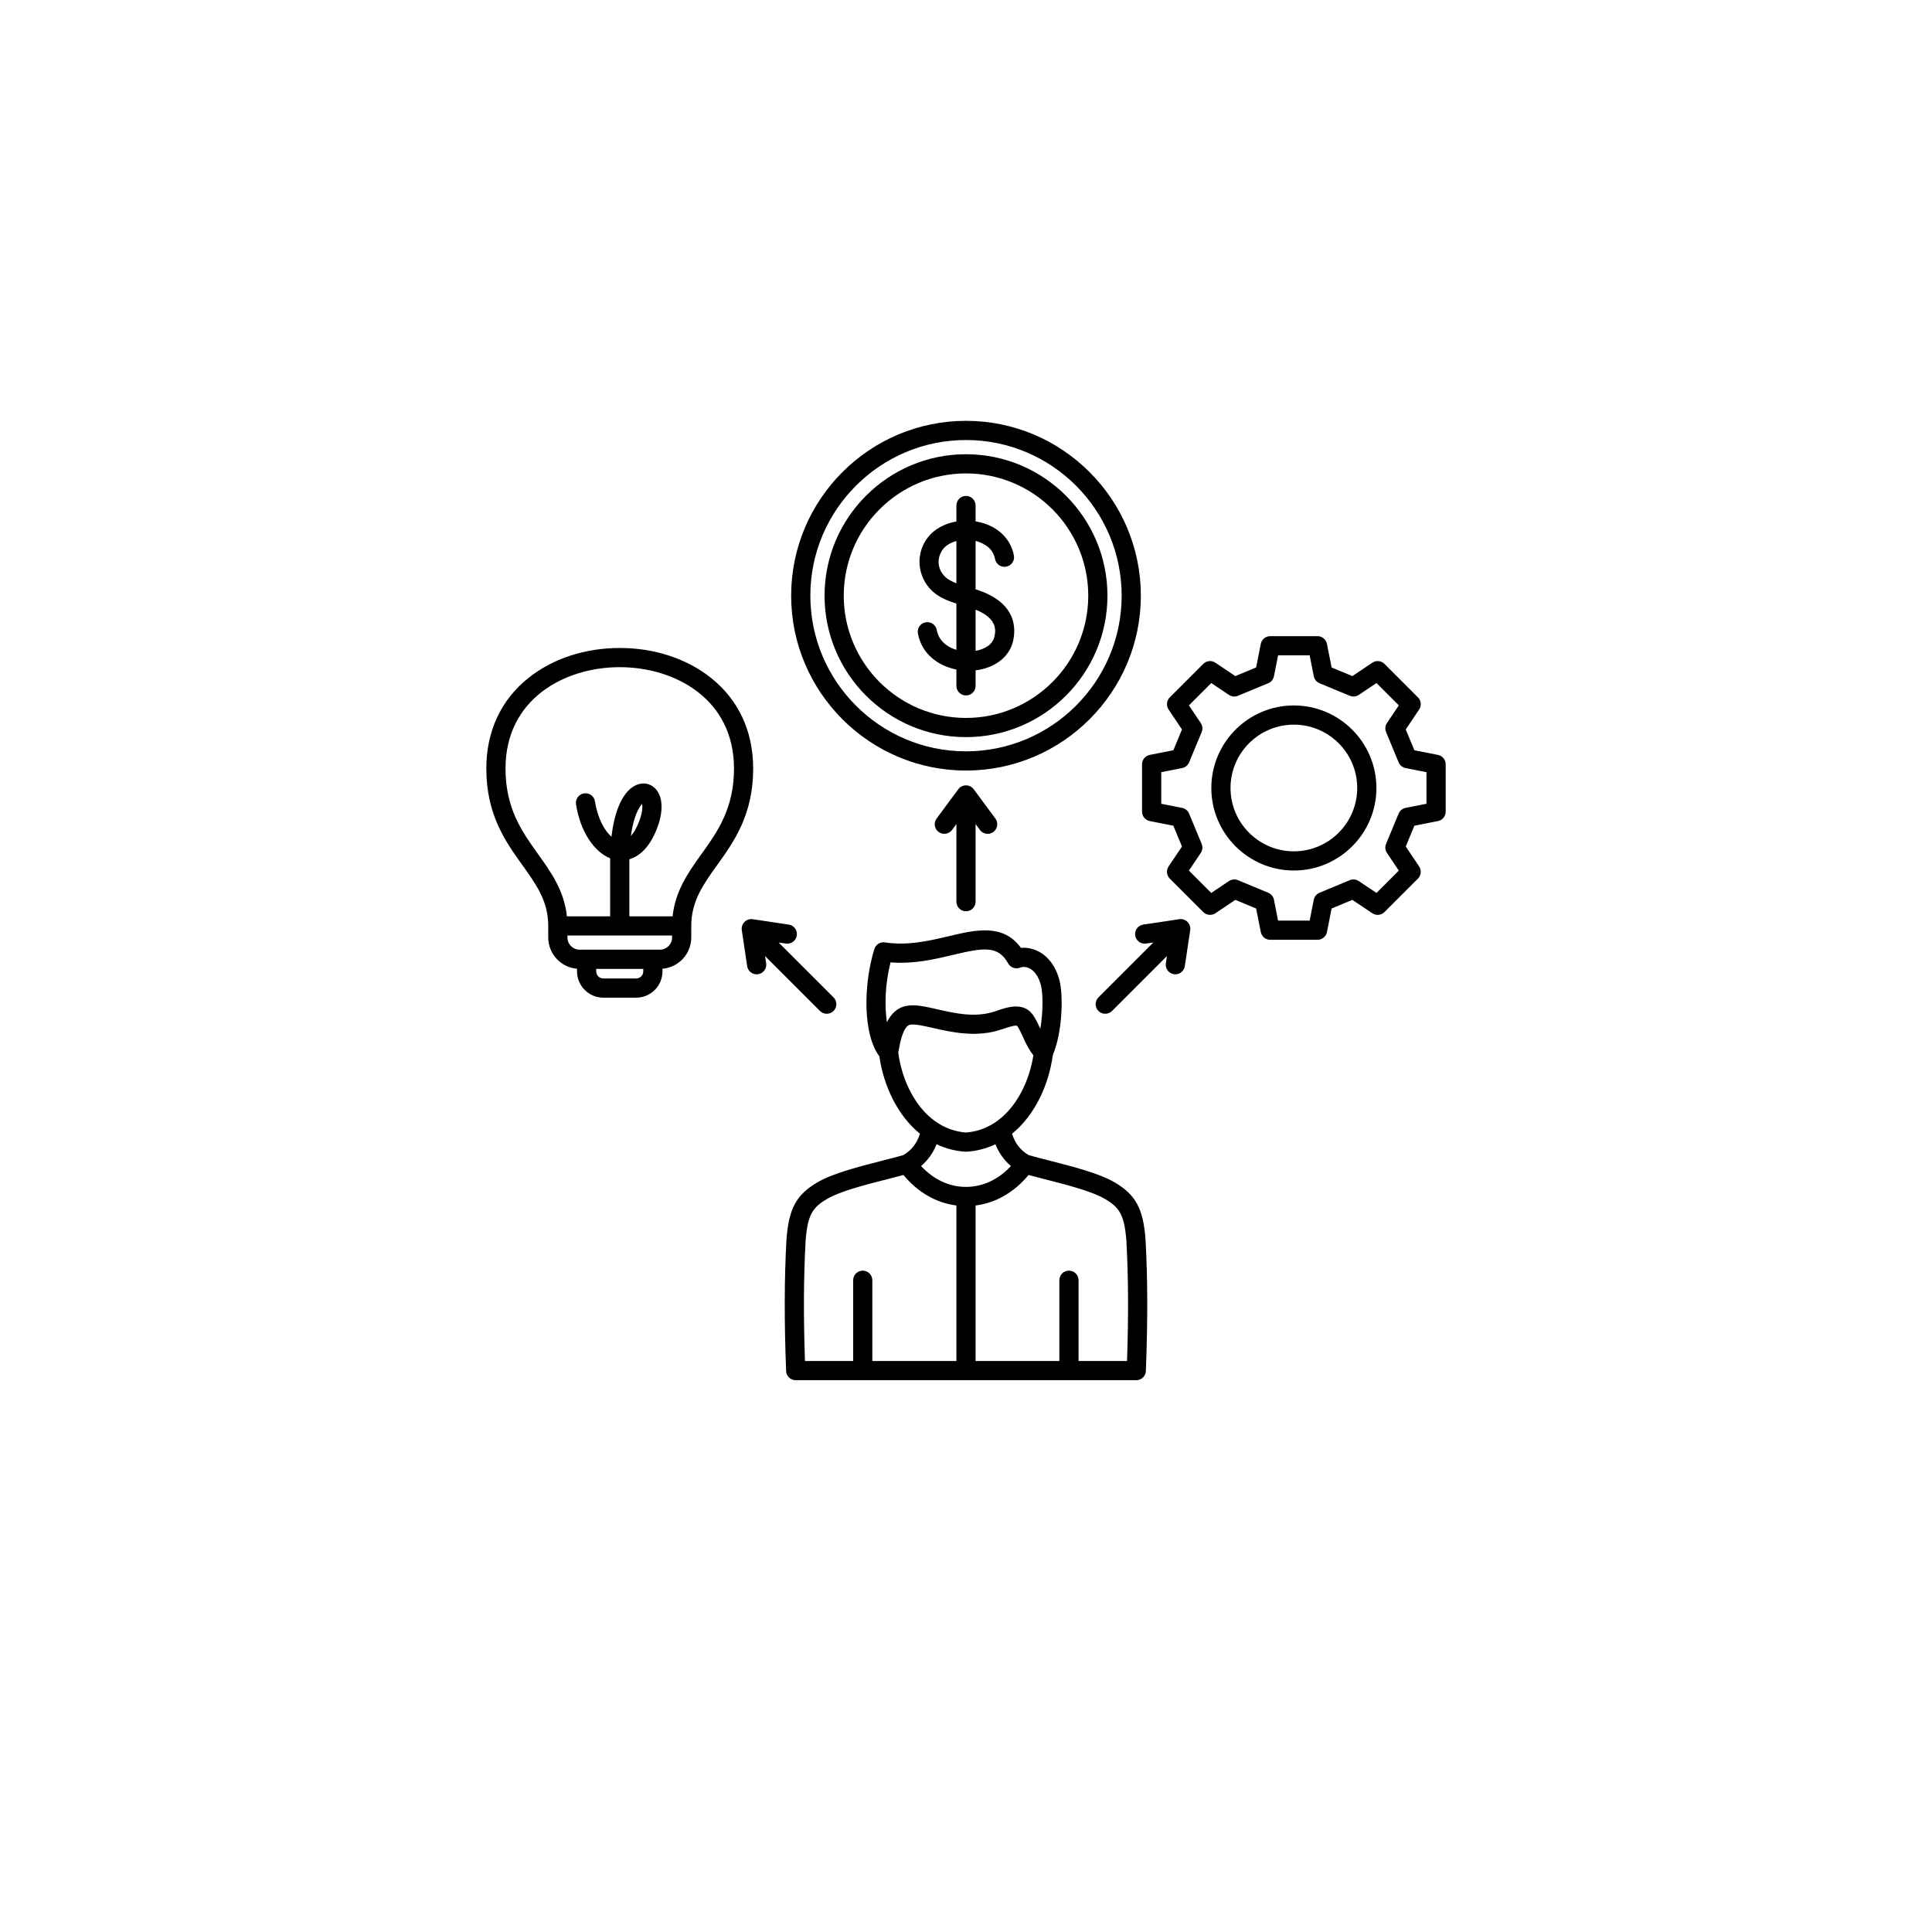 <svg width="118" height="118" viewBox="0 0 118 118" fill="none" xmlns="http://www.w3.org/2000/svg">
<g filter="url(#filter0_d_9627_7458)">
<circle cx="59" cy="55" r="55" fill="white"/>
</g>
<g clip-path="url(#clip0_9627_7458)">
<path d="M69.964 75.68C69.82 73.81 69.361 72.968 68.076 72.214C67.13 71.66 65.526 71.25 64.11 70.889C63.647 70.771 63.211 70.659 62.829 70.55C62.328 70.26 61.988 69.821 61.814 69.244C63.233 68.09 64.07 66.208 64.301 64.436C64.889 63.073 64.945 60.835 64.719 59.917C64.508 59.066 64.043 58.42 63.408 58.1C63.072 57.93 62.707 57.861 62.358 57.894C61.266 56.391 59.58 56.791 57.945 57.18C56.773 57.458 55.446 57.773 54.052 57.558C53.766 57.514 53.49 57.686 53.404 57.963C52.737 60.104 52.683 63.146 53.71 64.517C53.956 66.264 54.789 68.107 56.186 69.244C56.012 69.822 55.672 70.26 55.171 70.551C54.789 70.659 54.353 70.771 53.89 70.889C52.474 71.25 50.869 71.66 49.924 72.214C48.639 72.968 48.18 73.81 48.036 75.681C48.036 75.685 48.035 75.689 48.035 75.693C47.902 78.115 47.895 80.594 48.013 83.733C48.025 84.048 48.284 84.297 48.599 84.297H69.401C69.716 84.297 69.975 84.048 69.986 83.733C70.105 80.594 70.098 78.115 69.965 75.693C69.964 75.689 69.964 75.685 69.964 75.681V75.68ZM54.391 58.777C55.803 58.893 57.077 58.59 58.216 58.32C60.048 57.884 60.957 57.724 61.573 58.84C61.718 59.102 62.035 59.213 62.311 59.098C62.474 59.03 62.687 59.049 62.881 59.146C63.205 59.31 63.454 59.684 63.581 60.198C63.712 60.728 63.708 61.848 63.539 62.834C63.42 62.572 63.297 62.301 63.123 62.038C62.841 61.61 62.46 61.472 62.058 61.472C61.631 61.472 61.182 61.629 60.804 61.76C59.597 62.179 58.352 61.895 57.254 61.645C56.531 61.48 55.907 61.337 55.383 61.432C54.785 61.539 54.413 61.945 54.171 62.436C54.015 61.425 54.059 60.081 54.391 58.777H54.391ZM54.861 64.291L54.87 64.243C54.971 63.691 55.158 62.663 55.591 62.585C55.879 62.533 56.421 62.656 56.994 62.787C58.121 63.044 59.664 63.395 61.188 62.867C61.722 62.681 62.036 62.61 62.121 62.654C62.121 62.654 62.13 62.66 62.145 62.683C62.27 62.872 62.37 63.093 62.475 63.327C62.634 63.679 62.813 64.069 63.115 64.455C62.775 66.653 61.376 68.992 59 69.17C56.564 68.988 55.156 66.535 54.861 64.291ZM58.962 70.342C58.975 70.343 58.987 70.343 59 70.343C59.013 70.343 59.025 70.343 59.038 70.342C59.682 70.3 60.269 70.138 60.798 69.886C61.008 70.414 61.324 70.864 61.744 71.218C60.977 72.044 60.02 72.492 59 72.492C57.98 72.492 57.023 72.044 56.256 71.218C56.676 70.864 56.992 70.414 57.202 69.886C57.731 70.138 58.318 70.3 58.962 70.342L58.962 70.342ZM49.205 75.764C49.328 74.178 49.641 73.739 50.517 73.225C51.319 72.754 52.839 72.367 54.18 72.024C54.531 71.935 54.866 71.849 55.179 71.764C56.06 72.825 57.183 73.472 58.414 73.627V83.125H53.279V78.193C53.279 77.87 53.017 77.607 52.694 77.607C52.37 77.607 52.108 77.87 52.108 78.193V83.125H49.164C49.069 80.29 49.082 77.999 49.205 75.764H49.205ZM68.835 83.125H65.874V78.193C65.874 77.87 65.612 77.607 65.288 77.607C64.965 77.607 64.702 77.87 64.702 78.193V83.125H59.586V73.627C60.817 73.472 61.94 72.825 62.821 71.764C63.134 71.849 63.47 71.935 63.82 72.024C65.161 72.367 66.681 72.754 67.483 73.225C68.359 73.739 68.672 74.178 68.795 75.764C68.918 77.999 68.931 80.29 68.836 83.125L68.835 83.125ZM59 47.062C64.889 47.062 69.679 42.271 69.679 36.382C69.679 30.494 64.889 25.703 59 25.703C53.112 25.703 48.321 30.494 48.321 36.382C48.321 42.271 53.112 47.062 59 47.062ZM59 26.875C64.243 26.875 68.507 31.14 68.507 36.382C68.507 41.624 64.242 45.889 59 45.889C53.758 45.889 49.493 41.624 49.493 36.382C49.493 31.14 53.758 26.875 59 26.875V26.875ZM59 45.021C63.764 45.021 67.639 41.146 67.639 36.382C67.639 31.619 63.764 27.743 59 27.743C54.237 27.743 50.361 31.619 50.361 36.382C50.361 41.146 54.237 45.021 59 45.021ZM59 28.915C63.117 28.915 66.467 32.265 66.467 36.382C66.467 40.499 63.117 43.849 59 43.849C54.883 43.849 51.533 40.5 51.533 36.382C51.533 32.265 54.883 28.915 59 28.915ZM57.214 38.475C57.153 38.157 56.847 37.948 56.529 38.009C56.211 38.069 56.002 38.376 56.062 38.694C56.305 39.972 57.336 40.679 58.414 40.894V41.89C58.414 42.214 58.677 42.476 59 42.476C59.324 42.476 59.586 42.214 59.586 41.89V40.941C60.752 40.804 61.641 40.135 61.87 39.173C62.066 38.35 62.055 36.852 59.788 36.06C59.722 36.037 59.654 36.016 59.586 35.995V33.038C59.898 33.115 60.632 33.375 60.773 34.141C60.832 34.459 61.138 34.669 61.456 34.61C61.774 34.551 61.984 34.246 61.926 33.928C61.741 32.928 60.97 32.17 59.863 31.899C59.771 31.877 59.678 31.859 59.586 31.844V30.875C59.586 30.551 59.324 30.289 59 30.289C58.677 30.289 58.414 30.551 58.414 30.875V31.851C57.705 31.973 57.07 32.31 56.674 32.817C55.901 33.806 56.009 35.212 56.925 36.086C57.341 36.482 57.885 36.699 58.414 36.865V39.691C57.858 39.526 57.342 39.152 57.214 38.475ZM60.73 38.902C60.615 39.384 60.12 39.657 59.586 39.754V37.235C60.992 37.796 60.803 38.593 60.73 38.902ZM57.734 35.237C57.183 34.712 57.248 33.985 57.598 33.538C57.78 33.304 58.073 33.135 58.414 33.044V35.626C58.145 35.523 57.905 35.401 57.734 35.237ZM87.825 46.106L86.385 45.823L85.859 44.553L86.676 43.334C86.832 43.102 86.802 42.792 86.604 42.594L84.559 40.548C84.361 40.35 84.05 40.32 83.818 40.476L82.599 41.294L81.33 40.767L81.046 39.328C80.992 39.053 80.751 38.855 80.471 38.855H77.579C77.299 38.855 77.058 39.053 77.004 39.328L76.72 40.767L75.451 41.294L74.232 40.476C74 40.32 73.689 40.35 73.492 40.548L71.446 42.594C71.248 42.792 71.218 43.102 71.374 43.334L72.191 44.553L71.665 45.823L70.226 46.106C69.951 46.16 69.753 46.401 69.753 46.681V49.574C69.753 49.853 69.951 50.094 70.226 50.148L71.665 50.432L72.191 51.702L71.374 52.92C71.218 53.153 71.248 53.463 71.446 53.661L73.492 55.706C73.689 55.904 74 55.934 74.232 55.779L75.451 54.961L76.72 55.488L77.004 56.927C77.058 57.201 77.299 57.399 77.579 57.399H80.471C80.751 57.399 80.992 57.201 81.046 56.927L81.33 55.488L82.599 54.961L83.818 55.779C84.05 55.934 84.361 55.904 84.559 55.706L86.604 53.661C86.802 53.463 86.832 53.153 86.676 52.92L85.859 51.702L86.385 50.432L87.825 50.148C88.099 50.094 88.297 49.853 88.297 49.574V46.681C88.297 46.401 88.099 46.16 87.825 46.106ZM87.125 49.092L85.851 49.343C85.659 49.381 85.498 49.513 85.423 49.693L84.656 51.543C84.581 51.724 84.602 51.931 84.711 52.093L85.435 53.173L84.071 54.537L82.991 53.813C82.828 53.704 82.621 53.683 82.44 53.758L80.591 54.526C80.41 54.601 80.279 54.761 80.241 54.953L79.99 56.227H78.061L77.809 54.953C77.771 54.761 77.64 54.601 77.459 54.526L75.61 53.758C75.428 53.683 75.222 53.704 75.059 53.813L73.979 54.537L72.615 53.173L73.339 52.093C73.449 51.931 73.469 51.724 73.394 51.543L72.627 49.693C72.552 49.513 72.391 49.381 72.199 49.343L70.925 49.092V47.163L72.199 46.912C72.391 46.874 72.552 46.742 72.627 46.561L73.394 44.712C73.469 44.531 73.449 44.324 73.339 44.161L72.615 43.082L73.979 41.718L75.059 42.442C75.222 42.551 75.428 42.571 75.61 42.496L77.459 41.729C77.64 41.654 77.771 41.493 77.809 41.301L78.061 40.027H79.99L80.241 41.301C80.279 41.493 80.41 41.654 80.591 41.729L82.44 42.496C82.622 42.571 82.828 42.551 82.991 42.442L84.071 41.718L85.435 43.082L84.711 44.161C84.602 44.324 84.581 44.531 84.656 44.712L85.423 46.561C85.498 46.742 85.659 46.874 85.851 46.912L87.125 47.163V49.092ZM79.025 43.087C76.246 43.087 73.984 45.348 73.984 48.127C73.984 50.907 76.246 53.168 79.025 53.168C81.804 53.168 84.066 50.907 84.066 48.127C84.066 45.348 81.804 43.087 79.025 43.087ZM79.025 51.996C76.892 51.996 75.156 50.261 75.156 48.127C75.156 45.994 76.892 44.259 79.025 44.259C81.158 44.259 82.894 45.994 82.894 48.127C82.894 50.261 81.158 51.996 79.025 51.996ZM43.417 41.397C41.942 40.223 39.966 39.576 37.852 39.576C35.739 39.576 33.763 40.223 32.288 41.397C30.597 42.744 29.703 44.659 29.703 46.937C29.703 49.768 30.877 51.406 31.913 52.85C32.756 54.028 33.485 55.044 33.485 56.552V57.258C33.485 58.262 34.26 59.087 35.243 59.167V59.33C35.243 60.214 35.963 60.934 36.848 60.934H38.856C39.741 60.934 40.461 60.214 40.461 59.33V59.167C41.444 59.087 42.22 58.262 42.22 57.258V56.552C42.22 55.044 42.948 54.028 43.792 52.85C44.828 51.406 46.001 49.768 46.001 46.937C46.001 44.659 45.108 42.743 43.417 41.397ZM38.856 59.762H36.848C36.61 59.762 36.415 59.568 36.415 59.33V59.176H39.289V59.33C39.289 59.568 39.095 59.762 38.856 59.762ZM40.303 58.004H35.402C34.991 58.004 34.657 57.669 34.657 57.259V57.138H41.048V57.259C41.048 57.669 40.714 58.004 40.303 58.004ZM42.84 52.168C42.053 53.265 41.245 54.396 41.08 55.966H38.438V52.592C38.438 52.555 38.438 52.519 38.438 52.483C38.966 52.326 39.625 51.867 40.109 50.647C40.539 49.565 40.499 48.629 40.003 48.142C39.701 47.846 39.28 47.771 38.877 47.94C38.083 48.273 37.542 49.421 37.346 51.108C36.911 50.724 36.497 49.962 36.339 48.944C36.289 48.624 35.989 48.406 35.67 48.456C35.35 48.505 35.131 48.805 35.181 49.125C35.434 50.747 36.258 52.018 37.267 52.422C37.267 52.478 37.266 52.535 37.266 52.592V55.966H34.624C34.459 54.396 33.651 53.265 32.865 52.168C31.887 50.803 30.875 49.392 30.875 46.937C30.875 42.685 34.492 40.748 37.852 40.748C41.213 40.748 44.83 42.685 44.83 46.937C44.83 49.392 43.818 50.803 42.84 52.168ZM38.531 51.066C38.691 49.868 39.024 49.303 39.219 49.104C39.25 49.287 39.243 49.652 39.02 50.214C38.875 50.58 38.708 50.867 38.531 51.066ZM58.414 55.072V50.33L58.147 50.69C57.955 50.95 57.588 51.005 57.328 50.813C57.068 50.62 57.013 50.253 57.205 49.993L58.529 48.205C58.639 48.055 58.814 47.967 59 47.967C59.186 47.967 59.361 48.055 59.471 48.205L60.795 49.993C60.987 50.253 60.932 50.62 60.672 50.813C60.567 50.89 60.445 50.928 60.324 50.928C60.145 50.928 59.968 50.846 59.853 50.69L59.586 50.33V55.072C59.586 55.396 59.324 55.658 59 55.658C58.676 55.658 58.414 55.396 58.414 55.072ZM46.794 58.836C46.842 59.156 46.621 59.454 46.301 59.502C46.272 59.506 46.243 59.509 46.214 59.509C45.929 59.509 45.679 59.3 45.635 59.009L45.306 56.808C45.279 56.625 45.34 56.439 45.471 56.307C45.603 56.176 45.789 56.115 45.972 56.142L48.173 56.471C48.493 56.519 48.714 56.817 48.666 57.137C48.618 57.457 48.319 57.678 48 57.63L47.556 57.564L50.91 60.917C51.139 61.146 51.139 61.517 50.91 61.746C50.795 61.86 50.645 61.918 50.495 61.918C50.346 61.918 50.196 61.86 50.081 61.746L46.728 58.393L46.794 58.836L46.794 58.836ZM72.528 56.307C72.66 56.439 72.721 56.625 72.694 56.808L72.365 59.009C72.321 59.3 72.071 59.508 71.786 59.508C71.757 59.508 71.728 59.506 71.699 59.502C71.379 59.454 71.158 59.156 71.206 58.836L71.272 58.392L67.919 61.746C67.804 61.86 67.654 61.917 67.504 61.917C67.354 61.917 67.204 61.86 67.09 61.746C66.861 61.517 66.861 61.146 67.09 60.917L70.443 57.564L70 57.63C69.68 57.678 69.382 57.457 69.334 57.137C69.286 56.817 69.507 56.519 69.827 56.471L72.027 56.142C72.211 56.114 72.397 56.176 72.528 56.307L72.528 56.307Z" fill="black"/>
</g>
<defs>
<filter id="filter0_d_9627_7458" x="0" y="0" width="118" height="118" filterUnits="userSpaceOnUse" color-interpolation-filters="sRGB">
<feFlood flood-opacity="0" result="BackgroundImageFix"/>
<feColorMatrix in="SourceAlpha" type="matrix" values="0 0 0 0 0 0 0 0 0 0 0 0 0 0 0 0 0 0 127 0" result="hardAlpha"/>
<feOffset dy="4"/>
<feGaussianBlur stdDeviation="2"/>
<feComposite in2="hardAlpha" operator="out"/>
<feColorMatrix type="matrix" values="0 0 0 0 0 0 0 0 0 0 0 0 0 0 0 0 0 0 0.25 0"/>
<feBlend mode="normal" in2="BackgroundImageFix" result="effect1_dropShadow_9627_7458"/>
<feBlend mode="normal" in="SourceGraphic" in2="effect1_dropShadow_9627_7458" result="shape"/>
</filter>
<clipPath id="clip0_9627_7458">
<rect width="60" height="60" fill="white" transform="translate(29 25)"/>
</clipPath>
</defs>
</svg>
